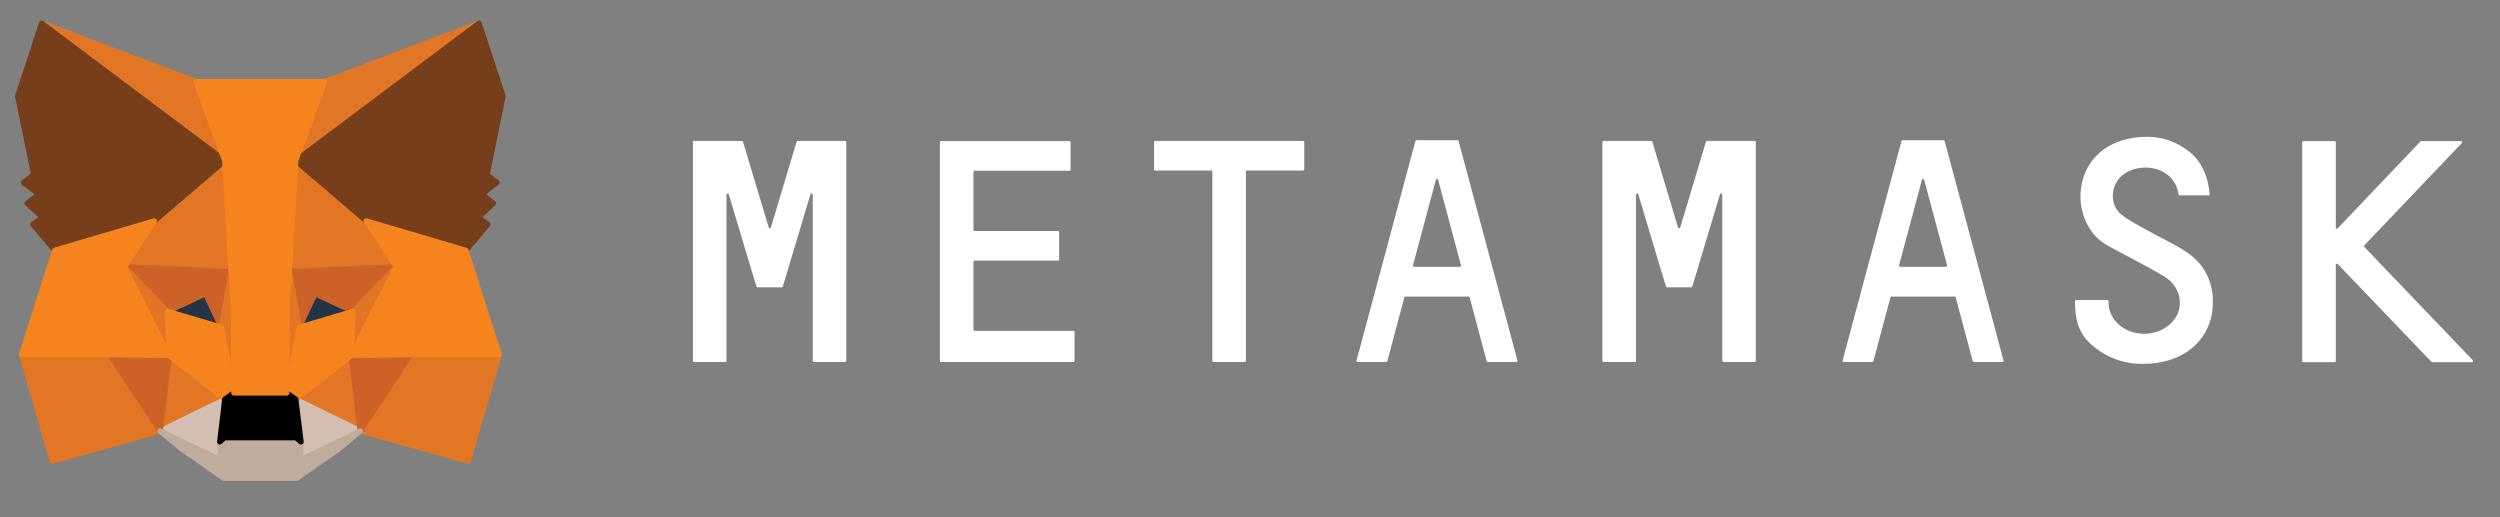 <svg width="145" height="30" viewBox="0 0 145 30" fill="none" xmlns="http://www.w3.org/2000/svg">
<rect x="0" y="0" width="145" height="30" fill="#808080" stroke="none"/>
<g clip-path="url(#clip0_25261_19750)">
<path d="M126.82 14.619C126.08 14.124 125.265 13.772 124.493 13.332C123.992 13.046 123.459 12.794 123.024 12.431C122.284 11.815 122.437 10.606 123.209 10.078C124.319 9.33 126.156 9.748 126.352 11.276C126.352 11.309 126.385 11.331 126.418 11.331H128.093C128.136 11.331 128.169 11.298 128.158 11.254C128.071 10.199 127.668 9.319 126.929 8.759C126.222 8.22 125.417 7.934 124.557 7.934C120.131 7.934 119.728 12.673 122.11 14.168C122.382 14.344 124.721 15.531 125.548 16.048C126.374 16.565 126.635 17.51 126.276 18.258C125.95 18.939 125.102 19.412 124.253 19.357C123.328 19.302 122.611 18.797 122.361 18.005C122.317 17.862 122.295 17.587 122.295 17.466C122.295 17.433 122.263 17.4 122.23 17.4H120.414C120.381 17.4 120.349 17.433 120.349 17.466C120.349 18.797 120.675 19.533 121.567 20.204C122.404 20.842 123.317 21.105 124.264 21.105C126.744 21.105 128.028 19.687 128.288 18.214C128.517 16.774 128.093 15.476 126.82 14.619Z" fill="white"/>
<path d="M46.269 8.176C46.236 8.176 46.214 8.198 46.204 8.22L44.714 13.19C44.692 13.256 44.605 13.256 44.583 13.19L43.093 8.22C43.082 8.187 43.06 8.176 43.028 8.176H40.254C40.222 8.176 40.189 8.209 40.189 8.242V20.93C40.189 20.963 40.222 20.996 40.254 20.996H42.071C42.103 20.996 42.136 20.963 42.136 20.93V11.288C42.136 11.211 42.245 11.2 42.266 11.266L43.767 16.268L43.876 16.62C43.887 16.653 43.909 16.664 43.941 16.664H45.334C45.366 16.664 45.388 16.642 45.399 16.62L45.508 16.268L47.008 11.266C47.03 11.189 47.139 11.211 47.139 11.288V20.93C47.139 20.963 47.172 20.996 47.204 20.996H49.021C49.053 20.996 49.086 20.963 49.086 20.93V8.242C49.086 8.209 49.053 8.176 49.021 8.176H46.269Z" fill="white"/>
<path d="M99.01 8.176C98.977 8.176 98.956 8.198 98.945 8.22L97.455 13.19C97.434 13.256 97.347 13.256 97.325 13.19L95.835 8.22C95.824 8.187 95.802 8.176 95.769 8.176H93.006C92.974 8.176 92.941 8.209 92.941 8.242V20.93C92.941 20.963 92.974 20.996 93.006 20.996H94.823C94.856 20.996 94.888 20.963 94.888 20.93V11.288C94.888 11.211 94.997 11.2 95.019 11.266L96.519 16.268L96.628 16.62C96.639 16.653 96.661 16.664 96.694 16.664H98.086C98.118 16.664 98.14 16.642 98.151 16.62L98.26 16.268L99.761 11.266C99.783 11.189 99.892 11.211 99.892 11.288V20.93C99.892 20.963 99.924 20.996 99.957 20.996H101.773C101.805 20.996 101.838 20.963 101.838 20.93V8.242C101.838 8.209 101.805 8.176 101.773 8.176H99.01Z" fill="white"/>
<path d="M75.581 8.176H67C66.967 8.176 66.935 8.209 66.935 8.242V9.825C66.935 9.858 66.967 9.891 67 9.891H70.317V20.93C70.317 20.963 70.35 20.996 70.382 20.996H72.199C72.231 20.996 72.264 20.963 72.264 20.93V9.891H75.581C75.614 9.891 75.647 9.858 75.647 9.825V8.242C75.647 8.209 75.625 8.176 75.581 8.176Z" fill="white"/>
<path d="M86.293 20.995H87.946C87.989 20.995 88.022 20.951 88.011 20.907L84.596 8.176C84.585 8.143 84.564 8.132 84.531 8.132H82.16C82.127 8.132 82.106 8.154 82.095 8.176L78.68 20.907C78.669 20.951 78.701 20.995 78.745 20.995H80.398C80.431 20.995 80.452 20.974 80.463 20.951L81.453 17.246C81.464 17.213 81.486 17.202 81.518 17.202H85.173C85.206 17.202 85.227 17.224 85.238 17.246L86.228 20.951C86.239 20.974 86.271 20.995 86.293 20.995ZM81.953 15.388L83.28 10.43C83.302 10.364 83.389 10.364 83.411 10.43L84.738 15.388C84.749 15.432 84.716 15.476 84.672 15.476H82.019C81.975 15.476 81.942 15.432 81.953 15.388Z" fill="white"/>
<path d="M114.486 20.995H116.138C116.182 20.995 116.215 20.951 116.204 20.907L112.789 8.176C112.778 8.143 112.756 8.132 112.723 8.132H110.352C110.32 8.132 110.298 8.154 110.287 8.176L106.872 20.907C106.861 20.951 106.894 20.995 106.937 20.995H108.591C108.624 20.995 108.645 20.974 108.656 20.951L109.646 17.246C109.657 17.213 109.678 17.202 109.711 17.202H113.366C113.398 17.202 113.42 17.224 113.431 17.246L114.42 20.951C114.431 20.974 114.453 20.995 114.486 20.995ZM110.146 15.388L111.473 10.43C111.494 10.364 111.581 10.364 111.603 10.43L112.93 15.388C112.941 15.432 112.908 15.476 112.865 15.476H110.211C110.167 15.476 110.135 15.432 110.146 15.388Z" fill="white"/>
<path d="M56.46 19.116V15.18C56.46 15.146 56.492 15.114 56.525 15.114H61.365C61.398 15.114 61.43 15.081 61.43 15.047V13.464C61.43 13.431 61.398 13.398 61.365 13.398H56.525C56.492 13.398 56.46 13.365 56.46 13.332V9.968C56.46 9.935 56.492 9.902 56.525 9.902H62.028C62.061 9.902 62.094 9.869 62.094 9.836V8.253C62.094 8.22 62.061 8.187 62.028 8.187H54.578C54.545 8.187 54.513 8.22 54.513 8.253V20.93C54.513 20.963 54.545 20.996 54.578 20.996H62.257C62.289 20.996 62.322 20.963 62.322 20.93V19.259C62.322 19.226 62.289 19.192 62.257 19.192H56.514C56.481 19.181 56.46 19.159 56.46 19.116Z" fill="white"/>
<path d="M143.415 20.886L137.129 14.322C137.107 14.3 137.107 14.256 137.129 14.234L142.785 8.297C142.828 8.253 142.796 8.187 142.741 8.187H140.425C140.403 8.187 140.392 8.198 140.381 8.209L135.585 13.245C135.541 13.288 135.476 13.255 135.476 13.2V8.253C135.476 8.22 135.443 8.187 135.411 8.187H133.594C133.561 8.187 133.529 8.22 133.529 8.253V20.941C133.529 20.974 133.561 21.007 133.594 21.007H135.411C135.443 21.007 135.476 20.974 135.476 20.941V15.355C135.476 15.3 135.552 15.267 135.585 15.311L141.022 20.985C141.033 20.996 141.055 21.007 141.066 21.007H143.383C143.426 20.996 143.459 20.919 143.415 20.886Z" fill="white"/>
<path d="M27.779 1.348L16.783 9.594L18.828 4.735L27.779 1.348Z" fill="#E17726" stroke="#E17726" stroke-width="0.312" stroke-linecap="round" stroke-linejoin="round"/>
<path d="M2.415 1.348L13.313 9.671L11.367 4.735L2.415 1.348Z" fill="#E27625" stroke="#E27625" stroke-width="0.312" stroke-linecap="round" stroke-linejoin="round"/>
<path d="M23.819 20.468L20.893 24.997L27.158 26.746L28.952 20.567L23.819 20.468Z" fill="#E27625" stroke="#E27625" stroke-width="0.312" stroke-linecap="round" stroke-linejoin="round"/>
<path d="M1.25 20.567L3.034 26.745L9.288 24.997L6.373 20.468L1.25 20.567Z" fill="#E27625" stroke="#E27625" stroke-width="0.312" stroke-linecap="round" stroke-linejoin="round"/>
<path d="M8.951 12.816L7.211 15.476L13.411 15.762L13.204 9L8.951 12.816Z" fill="#E27625" stroke="#E27625" stroke-width="0.312" stroke-linecap="round" stroke-linejoin="round"/>
<path d="M21.242 12.816L16.924 8.924L16.782 15.762L22.982 15.476L21.242 12.816Z" fill="#E27625" stroke="#E27625" stroke-width="0.312" stroke-linecap="round" stroke-linejoin="round"/>
<path d="M9.289 24.997L13.042 23.161L9.811 20.611L9.289 24.997Z" fill="#E27625" stroke="#E27625" stroke-width="0.312" stroke-linecap="round" stroke-linejoin="round"/>
<path d="M17.154 23.162L20.896 24.998L20.385 20.611L17.154 23.162Z" fill="#E27625" stroke="#E27625" stroke-width="0.312" stroke-linecap="round" stroke-linejoin="round"/>
<path d="M20.896 24.997L17.154 23.162L17.459 25.624L17.426 26.669L20.896 24.997Z" fill="#D5BFB2" stroke="#D5BFB2" stroke-width="0.312" stroke-linecap="round" stroke-linejoin="round"/>
<path d="M9.289 24.997L12.77 26.669L12.748 25.624L13.042 23.161L9.289 24.997Z" fill="#D5BFB2" stroke="#D5BFB2" stroke-width="0.312" stroke-linecap="round" stroke-linejoin="round"/>
<path d="M12.834 18.983L9.723 18.06L11.92 17.038L12.834 18.983Z" fill="#233447" stroke="#233447" stroke-width="0.312" stroke-linecap="round" stroke-linejoin="round"/>
<path d="M17.358 18.983L18.271 17.038L20.479 18.06L17.358 18.983Z" fill="#233447" stroke="#233447" stroke-width="0.312" stroke-linecap="round" stroke-linejoin="round"/>
<path d="M9.289 24.997L9.833 20.468L6.374 20.567L9.289 24.997Z" fill="#CC6228" stroke="#CC6228" stroke-width="0.312" stroke-linecap="round" stroke-linejoin="round"/>
<path d="M20.363 20.468L20.895 24.997L23.821 20.567L20.363 20.468Z" fill="#CC6228" stroke="#CC6228" stroke-width="0.312" stroke-linecap="round" stroke-linejoin="round"/>
<path d="M22.982 15.476L16.782 15.762L17.359 18.983L18.273 17.037L20.48 18.06L22.982 15.476Z" fill="#CC6228" stroke="#CC6228" stroke-width="0.312" stroke-linecap="round" stroke-linejoin="round"/>
<path d="M9.724 18.06L11.921 17.037L12.834 18.983L13.411 15.762L7.211 15.476L9.724 18.06Z" fill="#CC6228" stroke="#CC6228" stroke-width="0.312" stroke-linecap="round" stroke-linejoin="round"/>
<path d="M7.211 15.476L9.811 20.61L9.724 18.06L7.211 15.476Z" fill="#E27525" stroke="#E27525" stroke-width="0.312" stroke-linecap="round" stroke-linejoin="round"/>
<path d="M20.48 18.06L20.382 20.61L22.982 15.476L20.48 18.06Z" fill="#E27525" stroke="#E27525" stroke-width="0.312" stroke-linecap="round" stroke-linejoin="round"/>
<path d="M13.413 15.762L12.836 18.983L13.565 22.788L13.728 17.774L13.413 15.762Z" fill="#E27525" stroke="#E27525" stroke-width="0.312" stroke-linecap="round" stroke-linejoin="round"/>
<path d="M16.784 15.762L16.48 17.763L16.632 22.788L17.361 18.983L16.784 15.762Z" fill="#E27525" stroke="#E27525" stroke-width="0.312" stroke-linecap="round" stroke-linejoin="round"/>
<path d="M17.358 18.983L16.629 22.788L17.151 23.161L20.381 20.611L20.479 18.06L17.358 18.983Z" fill="#F5841F" stroke="#F5841F" stroke-width="0.312" stroke-linecap="round" stroke-linejoin="round"/>
<path d="M9.723 18.06L9.81 20.611L13.04 23.162L13.562 22.788L12.834 18.984L9.723 18.06Z" fill="#F5841F" stroke="#F5841F" stroke-width="0.312" stroke-linecap="round" stroke-linejoin="round"/>
<path d="M17.425 26.669L17.457 25.624L17.175 25.382H13.02L12.748 25.624L12.77 26.669L9.289 24.997L10.507 26.009L12.976 27.735H17.207L19.687 26.009L20.894 24.997L17.425 26.669Z" fill="#C0AC9D" stroke="#C0AC9D" stroke-width="0.312" stroke-linecap="round" stroke-linejoin="round"/>
<path d="M17.152 23.161L16.63 22.788H13.563L13.041 23.161L12.747 25.624L13.019 25.382H17.174L17.457 25.624L17.152 23.161Z" fill="black" stroke="black" stroke-width="0.312" stroke-linecap="round" stroke-linejoin="round"/>
<path d="M28.248 10.133L29.173 5.581L27.781 1.348L17.154 9.319L21.244 12.816L27.019 14.52L28.292 13.014L27.737 12.607L28.618 11.793L27.944 11.265L28.825 10.584L28.248 10.133Z" fill="#763E1A" stroke="#763E1A" stroke-width="0.312" stroke-linecap="round" stroke-linejoin="round"/>
<path d="M1.024 5.581L1.959 10.133L1.361 10.584L2.253 11.265L1.578 11.793L2.459 12.607L1.905 13.014L3.177 14.52L8.953 12.816L13.042 9.319L2.416 1.348L1.024 5.581Z" fill="#763E1A" stroke="#763E1A" stroke-width="0.312" stroke-linecap="round" stroke-linejoin="round"/>
<path d="M27.017 14.52L21.241 12.816L22.982 15.476L20.382 20.611L23.819 20.567H28.953L27.017 14.52Z" fill="#F5841F" stroke="#F5841F" stroke-width="0.312" stroke-linecap="round" stroke-linejoin="round"/>
<path d="M8.951 12.816L3.175 14.52L1.25 20.567H6.373L9.81 20.611L7.21 15.476L8.951 12.816Z" fill="#F5841F" stroke="#F5841F" stroke-width="0.312" stroke-linecap="round" stroke-linejoin="round"/>
<path d="M16.782 15.762L17.152 9.319L18.827 4.735H11.366L13.04 9.319L13.41 15.762L13.552 17.785L13.562 22.788H16.63L16.64 17.785L16.782 15.762Z" fill="#F5841F" stroke="#F5841F" stroke-width="0.312" stroke-linecap="round" stroke-linejoin="round"/>
</g>
<defs>
<clipPath id="clip0_25261_19750">
<rect width="144" height="30" fill="white" transform="translate(0.548)"/>
</clipPath>
</defs>
</svg>
